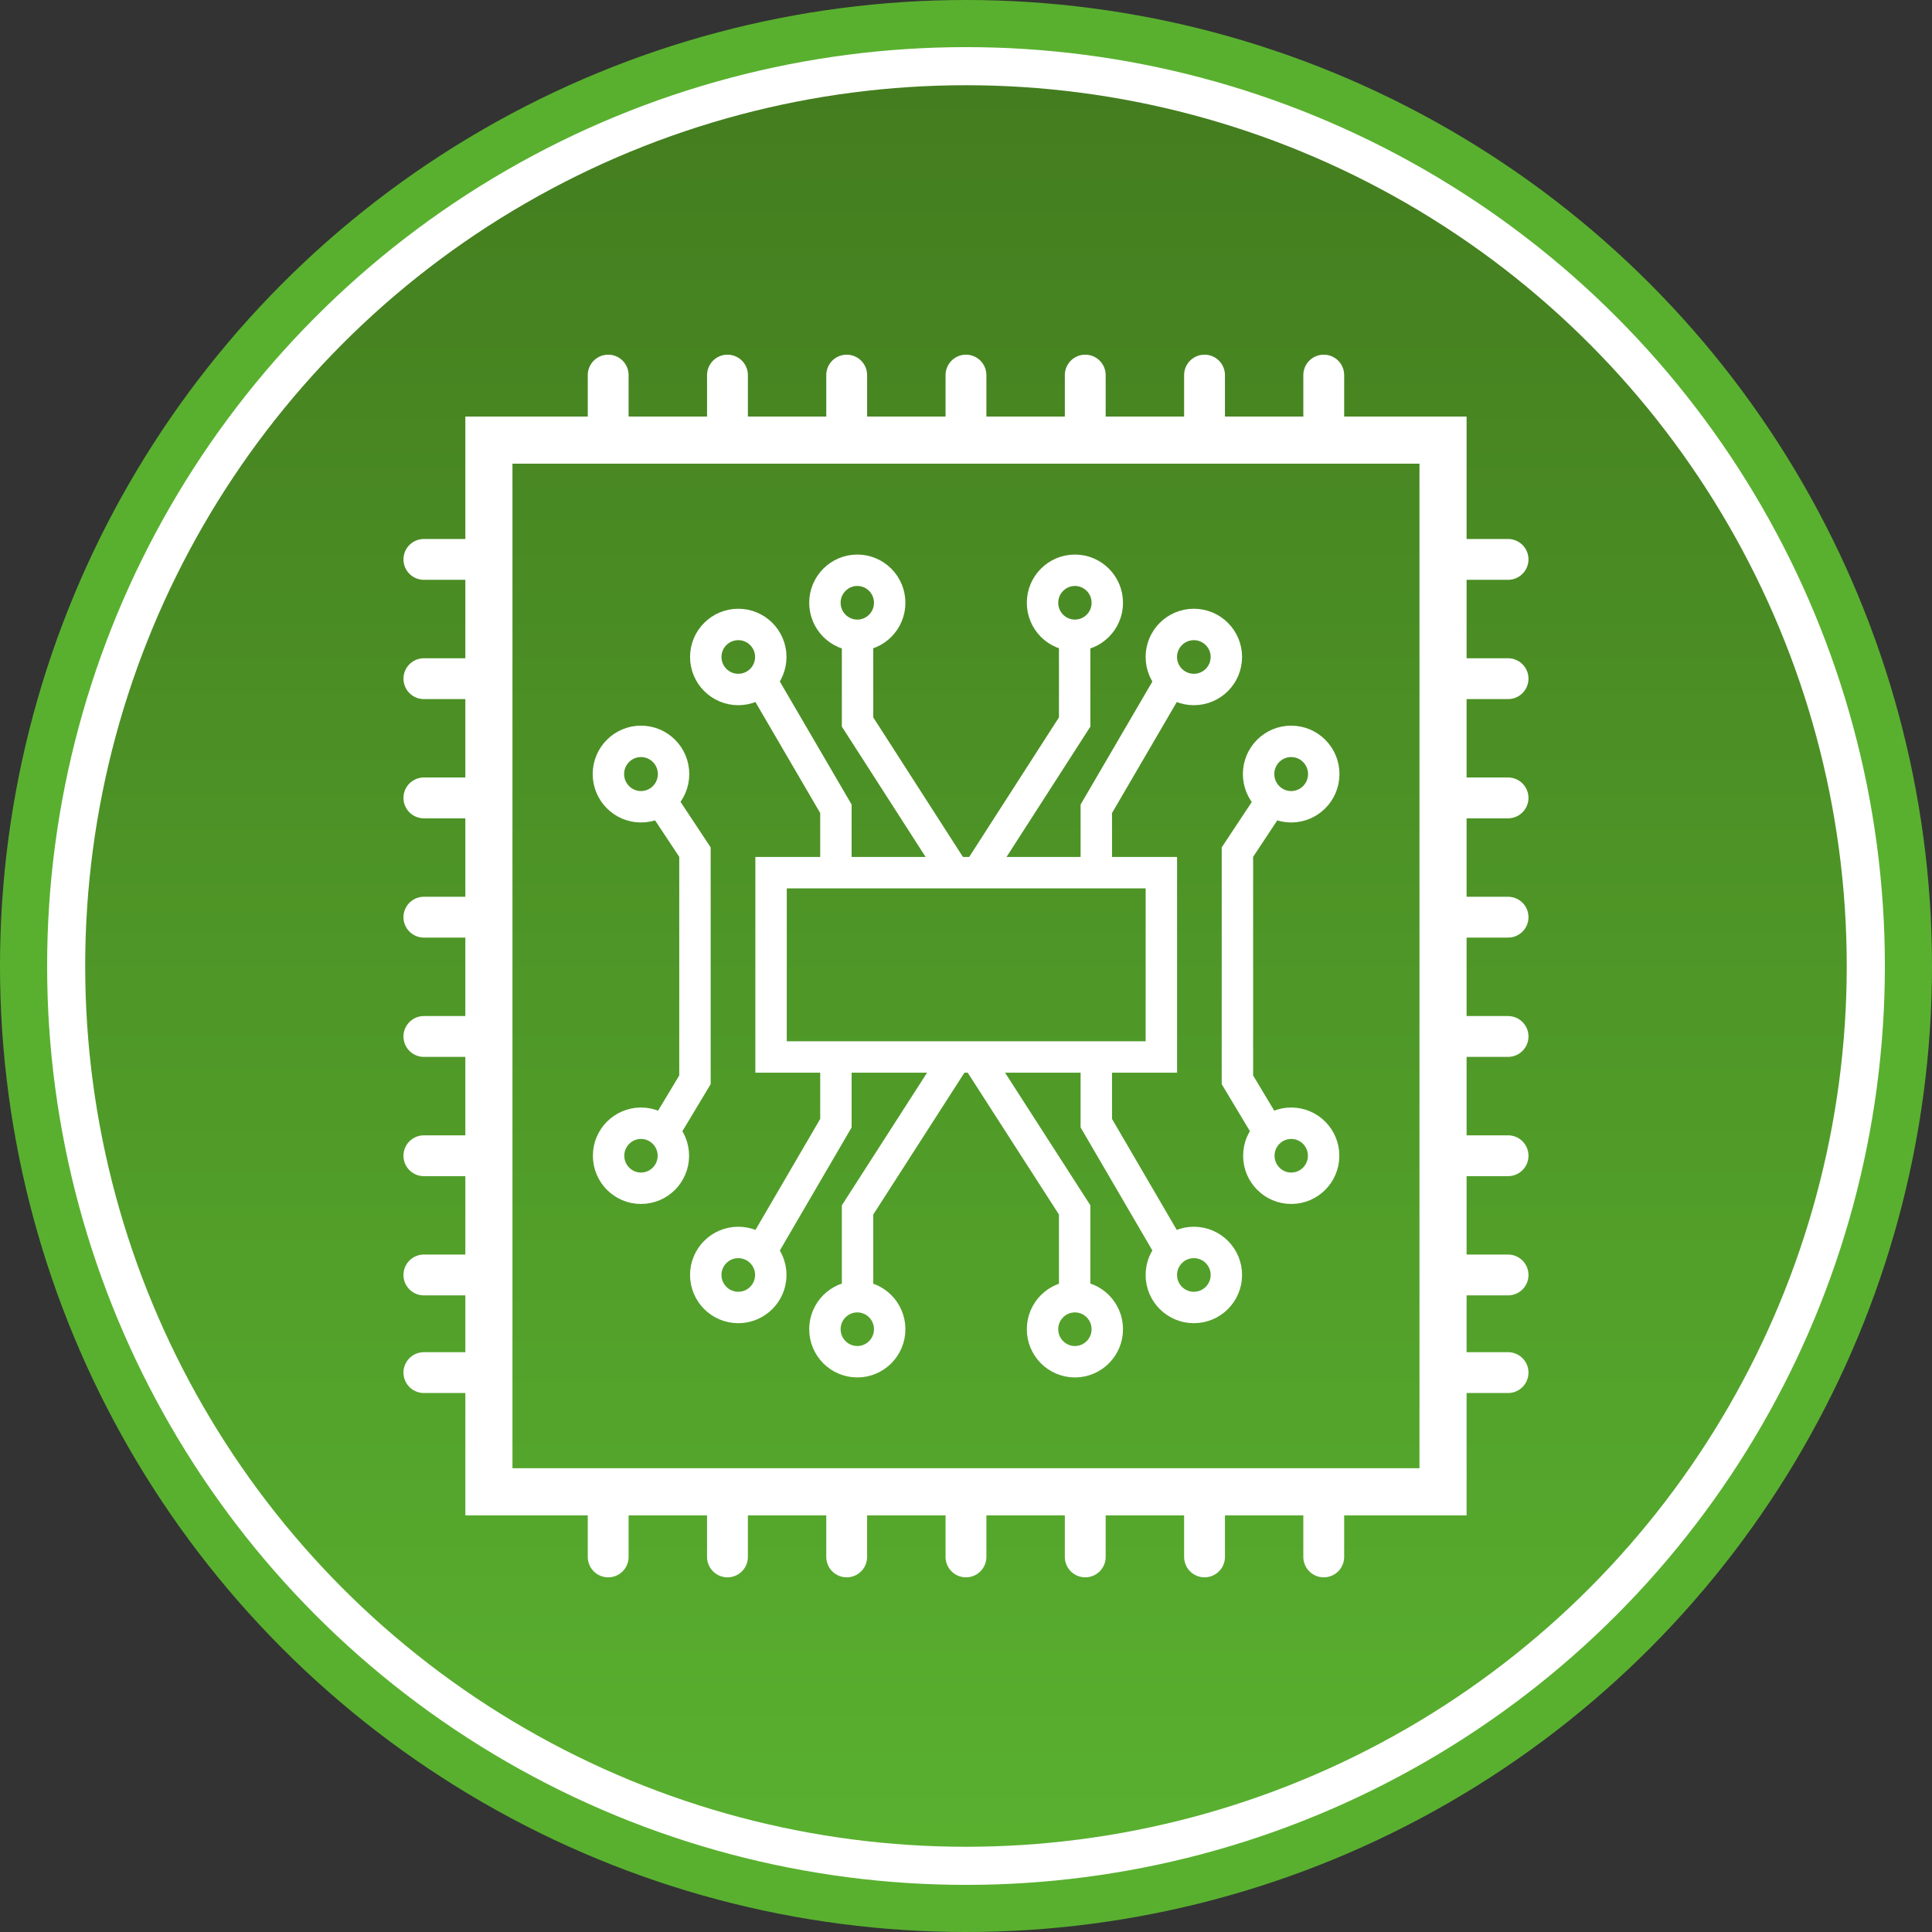 <?xml version="1.0"?>
<svg xmlns="http://www.w3.org/2000/svg" xmlns:xlink="http://www.w3.org/1999/xlink" width="61.5" height="61.5" viewBox="0 0 61.5 61.5">
  <rect x="0" y="0" width="61.5" height="61.5" fill="#333333" stroke="none"/>
  <defs>
    <linearGradient id="linear-gradient" x1="0.5" x2="0.5" y2="1" gradientUnits="objectBoundingBox">
      <stop offset="0" stop-color="#447d1f"/>
      <stop offset="1" stop-color="#59b02f"/>
    </linearGradient>
  </defs>
  <g id="technology_icon" data-name="technology icon" transform="translate(-186.514 -189.486)">
    <g id="technology_icon-2" data-name="technology icon" transform="translate(187.264 190.236)">
      <g id="Group_568" data-name="Group 568" transform="translate(0 0)">
        <circle id="Ellipse_241" data-name="Ellipse 241" cx="30" cy="30" r="30" transform="translate(0)" fill="#fff" stroke="#59b02f" stroke-width="1.5"/>
      </g>
    </g>
    <g id="Group_83784" data-name="Group 83784" transform="translate(189.226 192.199)">
      <g id="technology_icon-3" data-name="technology icon" transform="translate(0 0)">
        <g id="Group_568-2" data-name="Group 568" transform="translate(0 0)">
          <circle id="Ellipse_241-2" data-name="Ellipse 241" cx="28.037" cy="28.037" r="28.037" transform="translate(0)" stroke="rgba(0,0,0,0)" stroke-width="1" fill="url(#linear-gradient)"/>
        </g>
      </g>
      <g id="geersgreen_technology_icon" transform="translate(10.781 9.227)">
        <path id="Path_628" data-name="Path 628" d="M11.88,45.357V11.88H42.252V45.357H11.88Z" transform="translate(-9.81 -9.81)" fill="none" stroke="#fff" stroke-width="1.5"/>
        <g id="Group_554" data-name="Group 554" transform="translate(12.766 21.743)">
          <path id="Path_618" data-name="Path 618" d="M67.88,113.354v-2.762l3.105-4.832" transform="translate(-66.841 -105.76)" fill="none" stroke="#fff" stroke-width="1"/>
          <ellipse id="Ellipse_258" data-name="Ellipse 258" cx="1.031" cy="1.035" rx="1.031" ry="1.035" transform="translate(0 7.594)" fill="none" stroke="#fff" stroke-width="1"/>
        </g>
        <g id="Group_555" data-name="Group 555" transform="translate(8.973 21.743)">
          <path id="Path_619" data-name="Path 619" d="M53.06,111.973l2.416-4.143v-2.07" transform="translate(-51.333 -105.76)" fill="none" stroke="#fff" stroke-width="1"/>
          <circle id="Ellipse_259" data-name="Ellipse 259" cx="1.035" cy="1.035" r="1.035" transform="translate(0 5.867)" fill="none" stroke="#fff" stroke-width="1"/>
        </g>
        <g id="Group_556" data-name="Group 556" transform="translate(5.874 11.659)">
          <ellipse id="Ellipse_260" data-name="Ellipse 260" cx="1.037" cy="1.041" rx="1.037" ry="1.041" fill="none" stroke="#fff" stroke-width="1"/>
          <path id="Path_620" data-name="Path 620" d="M38.072,77.293l1.037-1.725V68.32L38.03,66.69" transform="translate(-36.354 -64.794)" fill="none" stroke="#fff" stroke-width="1"/>
          <ellipse id="Ellipse_261" data-name="Ellipse 261" cx="1.031" cy="1.035" rx="1.031" ry="1.035" transform="translate(0.006 12.156)" fill="none" stroke="#fff" stroke-width="1"/>
        </g>
        <g id="Group_557" data-name="Group 557" transform="translate(17.608 21.743)">
          <path id="Path_621" data-name="Path 621" d="M89.138,113.354v-2.762L86.03,105.76" transform="translate(-86.03 -105.76)" fill="none" stroke="#fff" stroke-width="1"/>
          <ellipse id="Ellipse_262" data-name="Ellipse 262" cx="1.031" cy="1.035" rx="1.031" ry="1.035" transform="translate(2.085 7.594)" fill="none" stroke="#fff" stroke-width="1"/>
        </g>
        <g id="Group_558" data-name="Group 558" transform="translate(21.405 21.743)">
          <path id="Path_622" data-name="Path 622" d="M106.566,111.973l-2.416-4.143v-2.07" transform="translate(-104.15 -105.76)" fill="none" stroke="#fff" stroke-width="1"/>
          <circle id="Ellipse_263" data-name="Ellipse 263" cx="1.035" cy="1.035" r="1.035" transform="translate(2.07 5.867)" fill="none" stroke="#fff" stroke-width="1"/>
        </g>
        <g id="Group_559" data-name="Group 559" transform="translate(12.766 6.213)">
          <path id="Path_623" data-name="Path 623" d="M67.88,41.53v2.76l3.105,4.832" transform="translate(-66.841 -39.46)" fill="none" stroke="#fff" stroke-width="1"/>
          <ellipse id="Ellipse_264" data-name="Ellipse 264" cx="1.031" cy="1.035" rx="1.031" ry="1.035" fill="none" stroke="#fff" stroke-width="1"/>
        </g>
        <g id="Group_560" data-name="Group 560" transform="translate(8.973 7.938)">
          <path id="Path_624" data-name="Path 624" d="M53.06,48.12l2.416,4.141v2.07" transform="translate(-51.333 -46.393)" fill="none" stroke="#fff" stroke-width="1"/>
          <circle id="Ellipse_265" data-name="Ellipse 265" cx="1.035" cy="1.035" r="1.035" fill="none" stroke="#fff" stroke-width="1"/>
        </g>
        <g id="Group_561" data-name="Group 561" transform="translate(17.608 6.213)">
          <path id="Path_625" data-name="Path 625" d="M89.138,41.53v2.76L86.03,49.122" transform="translate(-86.03 -39.46)" fill="none" stroke="#fff" stroke-width="1"/>
          <ellipse id="Ellipse_266" data-name="Ellipse 266" cx="1.031" cy="1.035" rx="1.031" ry="1.035" transform="translate(2.085)" fill="none" stroke="#fff" stroke-width="1"/>
        </g>
        <g id="Group_562" data-name="Group 562" transform="translate(21.405 7.938)">
          <path id="Path_626" data-name="Path 626" d="M106.566,48.12l-2.416,4.141v2.07" transform="translate(-104.15 -46.393)" fill="none" stroke="#fff" stroke-width="1"/>
          <circle id="Ellipse_267" data-name="Ellipse 267" cx="1.035" cy="1.035" r="1.035" transform="translate(2.07)" fill="none" stroke="#fff" stroke-width="1"/>
        </g>
        <g id="Group_563" data-name="Group 563" transform="translate(25.892 11.659)">
          <ellipse id="Ellipse_268" data-name="Ellipse 268" cx="1.037" cy="1.041" rx="1.037" ry="1.041" transform="translate(0.679)" fill="none" stroke="#fff" stroke-width="1"/>
          <path id="Path_627" data-name="Path 627" d="M126.6,77.293l-1.035-1.725V68.32l1.079-1.63" transform="translate(-125.56 -64.794)" fill="none" stroke="#fff" stroke-width="1"/>
          <ellipse id="Ellipse_269" data-name="Ellipse 269" cx="1.031" cy="1.035" rx="1.031" ry="1.035" transform="translate(0.687 12.156)" fill="none" stroke="#fff" stroke-width="1"/>
        </g>
        <line id="Line_44" data-name="Line 44" y2="2.07" transform="translate(28.645 0)" fill="none" stroke="#fff" stroke-linecap="round" stroke-width="1.3"/>
        <line id="Line_45" data-name="Line 45" y2="2.07" transform="translate(24.85 0)" fill="none" stroke="#fff" stroke-linecap="round" stroke-width="1.3"/>
        <line id="Line_46" data-name="Line 46" y2="2.07" transform="translate(21.053 0)" fill="none" stroke="#fff" stroke-linecap="round" stroke-width="1.3"/>
        <line id="Line_47" data-name="Line 47" y2="2.07" transform="translate(17.256 0)" fill="none" stroke="#fff" stroke-linecap="round" stroke-width="1.3"/>
        <line id="Line_48" data-name="Line 48" y2="2.07" transform="translate(13.459 0)" fill="none" stroke="#fff" stroke-linecap="round" stroke-width="1.3"/>
        <line id="Line_49" data-name="Line 49" y2="2.07" transform="translate(9.664 0)" fill="none" stroke="#fff" stroke-linecap="round" stroke-width="1.3"/>
        <line id="Line_50" data-name="Line 50" y2="2.07" transform="translate(5.867 0)" fill="none" stroke="#fff" stroke-linecap="round" stroke-width="1.3"/>
        <line id="Line_51" data-name="Line 51" y2="2.072" transform="translate(28.645 35.548)" fill="none" stroke="#fff" stroke-linecap="round" stroke-width="1.3"/>
        <line id="Line_52" data-name="Line 52" y2="2.072" transform="translate(24.85 35.548)" fill="none" stroke="#fff" stroke-linecap="round" stroke-width="1.3"/>
        <line id="Line_53" data-name="Line 53" y2="2.072" transform="translate(21.053 35.548)" fill="none" stroke="#fff" stroke-linecap="round" stroke-width="1.3"/>
        <line id="Line_54" data-name="Line 54" y2="2.072" transform="translate(17.256 35.548)" fill="none" stroke="#fff" stroke-linecap="round" stroke-width="1.3"/>
        <line id="Line_55" data-name="Line 55" y2="2.072" transform="translate(13.459 35.548)" fill="none" stroke="#fff" stroke-linecap="round" stroke-width="1.3"/>
        <line id="Line_56" data-name="Line 56" y2="2.072" transform="translate(9.664 35.548)" fill="none" stroke="#fff" stroke-linecap="round" stroke-width="1.3"/>
        <line id="Line_57" data-name="Line 57" y2="2.072" transform="translate(5.867 35.548)" fill="none" stroke="#fff" stroke-linecap="round" stroke-width="1.3"/>
        <line id="Line_58" data-name="Line 58" x1="2.07" transform="translate(32.442 28.645)" fill="none" stroke="#fff" stroke-linecap="round" stroke-width="1.3"/>
        <line id="Line_59" data-name="Line 59" x1="2.07" transform="translate(32.442 31.753)" fill="none" stroke="#fff" stroke-linecap="round" stroke-width="1.3"/>
        <line id="Line_60" data-name="Line 60" x1="2.07" transform="translate(32.442 24.85)" fill="none" stroke="#fff" stroke-linecap="round" stroke-width="1.3"/>
        <line id="Line_61" data-name="Line 61" x1="2.07" transform="translate(32.442 21.053)" fill="none" stroke="#fff" stroke-linecap="round" stroke-width="1.3"/>
        <line id="Line_62" data-name="Line 62" x1="2.07" transform="translate(32.442 17.256)" fill="none" stroke="#fff" stroke-linecap="round" stroke-width="1.3"/>
        <line id="Line_63" data-name="Line 63" x1="2.07" transform="translate(32.442 13.459)" fill="none" stroke="#fff" stroke-linecap="round" stroke-width="1.3"/>
        <line id="Line_64" data-name="Line 64" x1="2.07" transform="translate(32.442 9.664)" fill="none" stroke="#fff" stroke-linecap="round" stroke-width="1.3"/>
        <line id="Line_65" data-name="Line 65" x1="2.07" transform="translate(32.442 5.867)" fill="none" stroke="#fff" stroke-linecap="round" stroke-width="1.3"/>
        <line id="Line_66" data-name="Line 66" x1="2.07" transform="translate(0 28.645)" fill="none" stroke="#fff" stroke-linecap="round" stroke-width="1.3"/>
        <line id="Line_67" data-name="Line 67" x1="2.07" transform="translate(0 31.753)" fill="none" stroke="#fff" stroke-linecap="round" stroke-width="1.3"/>
        <line id="Line_68" data-name="Line 68" x1="2.07" transform="translate(0 24.85)" fill="none" stroke="#fff" stroke-linecap="round" stroke-width="1.3"/>
        <line id="Line_69" data-name="Line 69" x1="2.07" transform="translate(0 21.053)" fill="none" stroke="#fff" stroke-linecap="round" stroke-width="1.3"/>
        <line id="Line_70" data-name="Line 70" x1="2.07" transform="translate(0 17.256)" fill="none" stroke="#fff" stroke-linecap="round" stroke-width="1.3"/>
        <line id="Line_71" data-name="Line 71" x1="2.07" transform="translate(0 13.459)" fill="none" stroke="#fff" stroke-linecap="round" stroke-width="1.3"/>
        <line id="Line_72" data-name="Line 72" x1="2.07" transform="translate(0 9.664)" fill="none" stroke="#fff" stroke-linecap="round" stroke-width="1.3"/>
        <line id="Line_73" data-name="Line 73" x1="2.07" transform="translate(0 5.867)" fill="none" stroke="#fff" stroke-linecap="round" stroke-width="1.3"/>
        <rect id="Rectangle_734" data-name="Rectangle 734" width="12.424" height="5.867" transform="translate(11.052 15.839)" fill="none" stroke="#fff" stroke-width="1"/>
      </g>
    </g>
  </g>
</svg>
